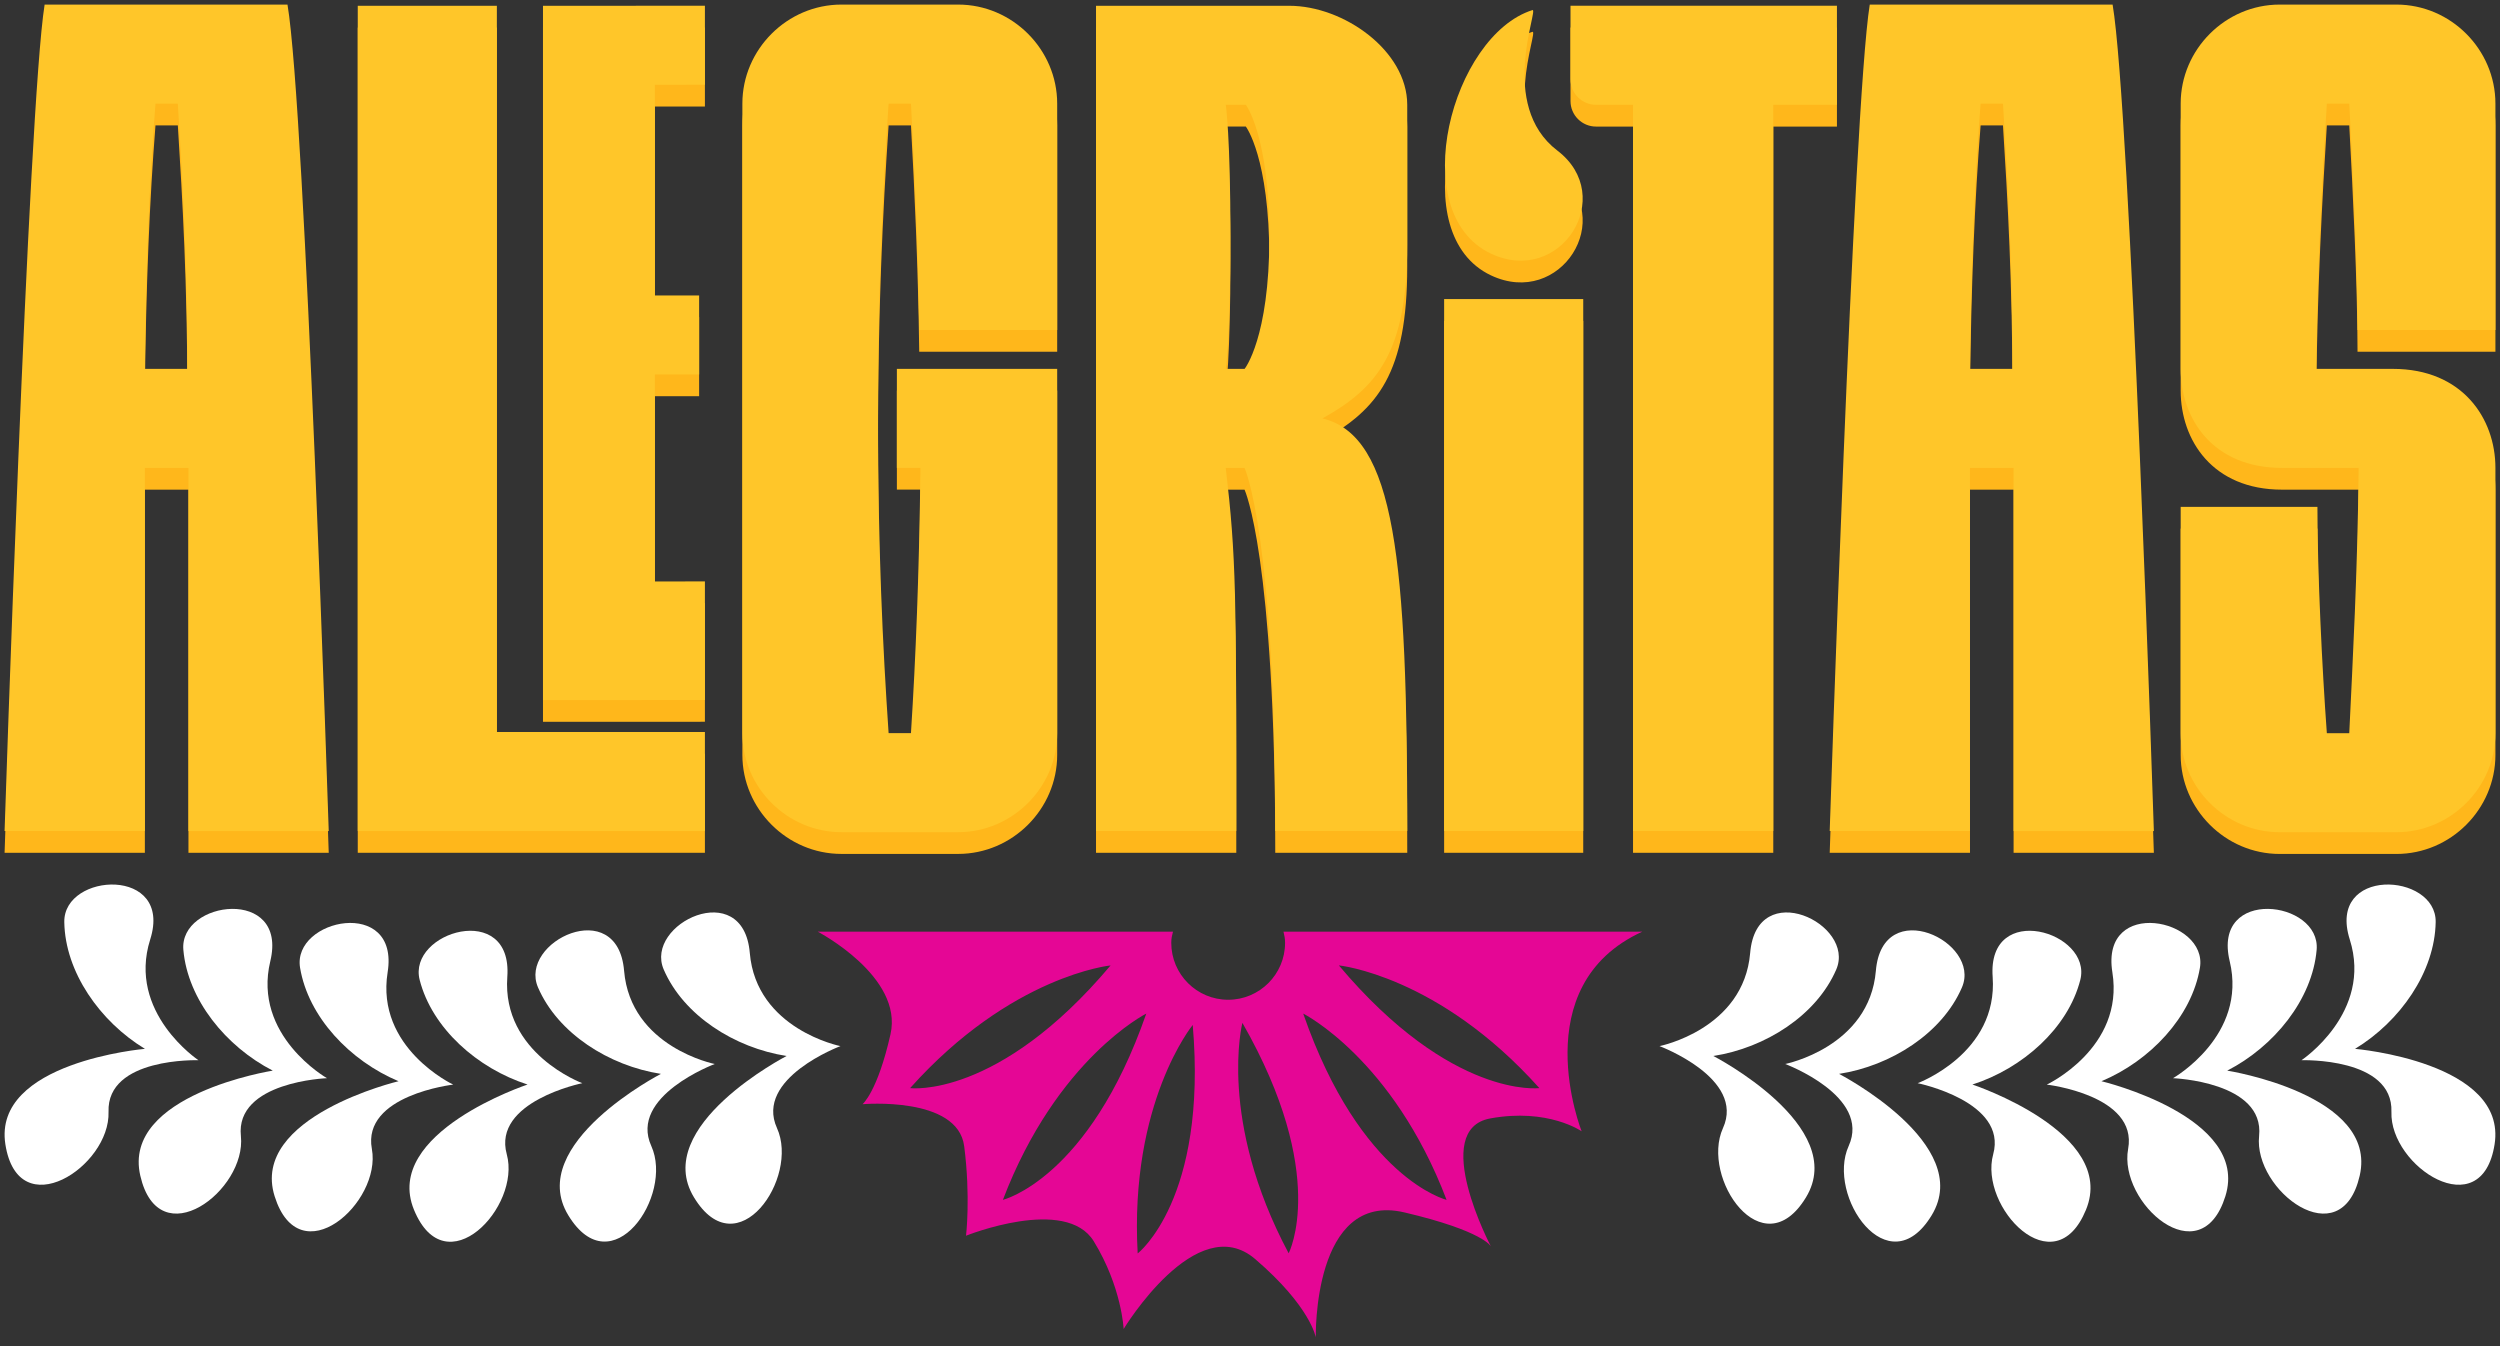 <svg xmlns="http://www.w3.org/2000/svg" width="273" height="147" viewBox="0 0 273 147" fill="none"><rect x="0" y="0" width="273" height="147" fill="#333333" stroke="none"/><path d="M167.338 3.478C168.093 3.241 163.507 13.818 170.066 18.82C176.626 23.826 170.417 33.66 162.814 30.07C153.393 25.621 158.555 6.258 167.338 3.478Z" fill="#FFB71B"></path><path d="M4.872 2.879H31.394C33.325 14.211 35.898 93.124 35.898 93.124H20.579V53.475H15.819V93.124H0.5C0.5 93.124 3.073 14.207 4.872 2.879ZM19.419 13.693H16.979C16.336 21.802 15.943 31.2 15.819 42.656H20.455C20.455 31.2 19.937 21.802 19.419 13.693Z" fill="#FFB71B"></path><path d="M39.067 93.124V3.007H54.257V82.309H76.976V93.124H39.067Z" fill="#FFB71B"></path><path d="M59.294 78.821V3.007L76.976 3.003V11.63L71.514 11.634V34.637H76.345V43.263H71.514V65.869L76.976 65.865V78.817L59.294 78.821Z" fill="#FFB71B"></path><path d="M99.477 13.693H97.036C96.394 23.09 95.876 34.033 95.876 48.063C95.876 62.093 96.394 73.036 97.036 82.434H99.477C99.994 74.321 100.38 64.923 100.512 53.467H97.939V42.652H115.445V82.434C115.445 88.355 110.548 93.248 104.631 93.248H91.882C85.965 93.248 81.067 88.355 81.067 82.434V13.693C81.067 7.768 85.965 2.875 91.882 2.875H104.631C110.548 2.875 115.445 7.768 115.445 13.693V38.409H100.38C100.251 28.887 99.866 20.77 99.477 13.693Z" fill="#FFB71B"></path><path d="M144.408 48.067C152.389 49.998 153.673 63.643 153.673 93.124H139.258C139.258 60.68 135.906 53.474 135.906 53.474H133.851C135.003 63.257 135.003 67.376 135.003 93.124H119.685V3.007H140.8C146.717 3.007 153.67 7.9 153.67 13.822V29.14C153.673 40.725 150.458 44.719 144.408 48.067ZM138.616 28.241C138.616 17.169 136.043 13.818 136.043 13.818H133.855C133.855 13.818 134.365 17.169 134.365 28.241C134.365 39.308 133.855 42.656 133.855 42.656H135.91C135.91 42.656 138.616 39.308 138.616 28.241Z" fill="#FFB71B"></path><path d="M172.889 35.038V93.124H157.699V35.038H172.889Z" fill="#FFB71B"></path><path d="M200.594 13.822H193.642V93.124H178.327V13.822H174.286C172.749 13.822 171.499 12.572 171.499 11.034V3.007H200.594V13.822Z" fill="#FFB71B"></path><path d="M204.176 2.879H230.698C232.629 14.211 235.202 93.124 235.202 93.124H219.884V53.474H215.123V93.124H199.804C199.804 93.124 202.377 14.207 204.176 2.879ZM218.724 13.693H216.283C215.64 21.802 215.247 31.199 215.123 42.656H219.759C219.759 31.199 219.241 21.802 218.724 13.693Z" fill="#FFB71B"></path><path d="M256.539 13.693H254.091C253.581 21.802 253.063 31.199 252.938 42.656H261.304C268.899 42.656 272.5 48.067 272.5 53.471V82.438C272.5 88.359 267.611 93.252 261.686 93.252H248.944C243.019 93.252 238.13 88.359 238.13 82.438V57.722H253.063C253.063 64.927 253.581 75.485 254.091 82.438H256.539C256.925 74.325 257.442 64.927 257.567 53.471H249.201C241.606 53.471 238.13 48.063 238.13 42.656V13.693C238.13 7.768 243.019 2.875 248.944 2.875H261.686C267.611 2.875 272.5 7.768 272.5 13.693V38.409H257.442C257.438 31.199 256.921 20.646 256.539 13.693Z" fill="#FFB71B"></path><path d="M181.22 114.235C181.22 114.235 190.415 112.405 191.119 104.055C191.824 95.704 202.681 100.87 200.517 105.877C198.356 110.883 192.778 114.433 187.098 115.313C187.098 115.313 201.941 122.982 197.212 130.756C192.482 138.534 185.681 128.631 188.149 123.188C190.621 117.746 181.22 114.235 181.22 114.235Z" fill="white"></path><path d="M194.946 116.189C194.946 116.189 204.141 114.359 204.845 106.009C205.55 97.659 216.407 102.825 214.243 107.831C212.082 112.837 206.504 116.387 200.824 117.267C200.824 117.267 215.668 124.936 210.938 132.71C206.208 140.488 199.407 130.585 201.875 125.142C204.347 119.7 194.946 116.189 194.946 116.189Z" fill="white"></path><path d="M209.408 118.283C209.408 118.283 218.202 115.04 217.599 106.682C216.991 98.324 228.518 101.735 227.167 107.013C225.813 112.292 220.861 116.672 215.387 118.431C215.387 118.431 231.247 123.687 227.79 132.107C224.333 140.527 216.073 131.807 217.657 126.046C219.241 120.284 209.408 118.283 209.408 118.283Z" fill="white"></path><path d="M223.508 118.439C223.508 118.439 231.995 114.453 230.671 106.176C229.347 97.9 241.127 100.306 240.232 105.682C239.336 111.058 234.778 115.85 229.48 118.069C229.48 118.069 245.733 121.943 243.011 130.628C240.29 139.313 231.309 131.34 232.392 125.462C233.474 119.587 223.508 118.439 223.508 118.439Z" fill="white"></path><path d="M237.293 117.738C237.293 117.738 245.444 113.106 243.482 104.958C241.524 96.81 253.452 98.297 252.977 103.728C252.502 109.158 248.329 114.285 243.214 116.913C243.214 116.913 259.72 119.513 257.68 128.385C255.64 137.257 246.067 130.001 246.694 124.056C247.317 118.108 237.293 117.738 237.293 117.738Z" fill="white"></path><path d="M251.323 115.776C251.323 115.776 259.124 110.579 256.594 102.591C254.063 94.603 266.065 95.241 265.976 100.691C265.886 106.141 262.087 111.552 257.17 114.534C257.17 114.534 273.816 115.963 272.41 124.956C271.005 133.948 260.942 127.389 261.144 121.417C261.351 115.438 251.323 115.776 251.323 115.776Z" fill="white"></path><path d="M91.776 114.235C91.776 114.235 82.582 112.405 81.877 104.055C81.172 95.704 70.315 100.87 72.48 105.877C74.64 110.883 80.219 114.433 85.898 115.313C85.898 115.313 71.055 122.982 75.785 130.756C80.514 138.534 87.315 128.631 84.847 123.188C82.375 117.746 91.776 114.235 91.776 114.235Z" fill="white"></path><path d="M78.05 116.189C78.05 116.189 68.855 114.359 68.151 106.009C67.446 97.659 56.589 102.825 58.753 107.831C60.914 112.837 66.492 116.387 72.172 117.267C72.172 117.267 57.328 124.936 62.058 132.71C66.788 140.488 73.589 130.585 71.121 125.142C68.649 119.7 78.05 116.189 78.05 116.189Z" fill="white"></path><path d="M63.588 118.283C63.588 118.283 54.794 115.04 55.398 106.682C56.005 98.324 44.478 101.735 45.829 107.013C47.184 112.292 52.135 116.672 57.609 118.431C57.609 118.431 41.749 123.687 45.206 132.107C48.663 140.527 56.923 131.807 55.339 126.046C53.755 120.284 63.588 118.283 63.588 118.283Z" fill="white"></path><path d="M49.492 118.439C49.492 118.439 41.005 114.453 42.329 106.176C43.653 97.9 31.873 100.306 32.768 105.682C33.663 111.058 38.222 115.85 43.52 118.069C43.52 118.069 27.267 121.943 29.989 130.628C32.71 139.313 41.691 131.34 40.608 125.462C39.522 119.587 49.492 118.439 49.492 118.439Z" fill="white"></path><path d="M35.707 117.738C35.707 117.738 27.556 113.106 29.518 104.958C31.476 96.81 19.548 98.297 20.023 103.728C20.498 109.158 24.671 114.285 29.786 116.913C29.786 116.913 13.28 119.513 15.32 128.385C17.36 137.257 26.933 130.001 26.306 124.056C25.679 118.108 35.707 117.738 35.707 117.738Z" fill="white"></path><path d="M21.673 115.776C21.673 115.776 13.872 110.579 16.402 102.591C18.933 94.603 6.931 95.241 7.021 100.691C7.11 106.141 10.91 111.552 15.826 114.534C15.826 114.534 -0.82 115.963 0.586 124.956C1.991 133.948 12.054 127.389 11.852 121.417C11.645 115.438 21.673 115.776 21.673 115.776Z" fill="white"></path><path d="M179.339 101.738H140.157C140.262 102.19 140.329 102.478 140.329 102.961C140.329 106.39 137.545 109.174 134.116 109.174C130.686 109.174 127.903 106.39 127.903 102.961C127.903 102.459 127.977 102.206 128.089 101.738H89.297C89.297 101.738 98.667 106.628 97.242 112.942C95.817 119.256 94.186 120.58 94.186 120.58C94.186 120.58 104.576 119.665 105.289 125.162C106.001 130.663 105.491 134.941 105.491 134.941C105.491 134.941 116.387 130.561 119.443 135.552C122.499 140.543 122.702 145.125 122.702 145.125C122.702 145.125 130.647 131.986 137.063 137.487C143.132 142.692 143.684 146.043 143.684 146.043C143.684 146.043 143.326 130.036 153.362 132.395C162.02 134.431 162.81 136.113 162.81 136.113C162.81 136.113 156.087 123.356 162.732 122.133C169.046 120.973 172.714 123.535 172.714 123.535C172.714 123.535 166.403 107.648 179.339 101.738ZM99.383 118.824C110.4 106.507 121.277 105.425 121.277 105.425C108.964 120.047 99.383 118.824 99.383 118.824ZM109.516 131.025C115.402 115.582 125.174 110.684 125.174 110.684C118.898 128.74 109.516 131.025 109.516 131.025ZM124.235 136.88C123.317 120.378 130.246 111.926 130.246 111.926C131.877 130.97 124.235 136.88 124.235 136.88ZM140.722 136.86C132.944 122.277 135.669 111.696 135.669 111.696C145.164 128.288 140.722 136.86 140.722 136.86ZM142.31 110.684C142.31 110.684 152.081 115.582 157.967 131.025C157.963 131.025 148.582 128.74 142.31 110.684ZM146.203 105.421C146.203 105.421 157.08 106.503 168.097 118.82C168.097 118.824 158.516 120.047 146.203 105.421Z" fill="#E50695"></path><path d="M167.338 1.103C168.093 0.866 163.507 11.443 170.066 16.445C176.626 21.451 170.417 31.285 162.814 27.696C153.393 23.246 158.555 3.883 167.338 1.103Z" fill="#FFC629"></path><path d="M4.872 0.504H31.394C33.325 11.836 35.898 90.749 35.898 90.749H20.579V51.096H15.819V90.745H0.5C0.5 90.745 3.073 11.832 4.872 0.504ZM19.419 11.318H16.979C16.336 19.427 15.943 28.825 15.819 40.282H20.455C20.455 28.825 19.937 19.427 19.419 11.318Z" fill="#FFC629"></path><path d="M39.067 90.745V0.632H54.257V79.934H76.976V90.749H39.067V90.745Z" fill="#FFC629"></path><path d="M59.294 76.446V0.632L76.976 0.628V9.255L71.514 9.259V32.262H76.345V40.889H71.514V63.495L76.976 63.491V76.442L59.294 76.446Z" fill="#FFC629"></path><path d="M99.477 11.318H97.036C96.394 20.716 95.876 31.659 95.876 45.689C95.876 59.719 96.394 70.662 97.036 80.059H99.477C99.994 71.946 100.38 62.549 100.512 51.092H97.939V40.278H115.445V80.059C115.445 85.98 110.548 90.873 104.631 90.873H91.882C85.965 90.873 81.067 85.98 81.067 80.059V11.318C81.067 5.393 85.965 0.5 91.882 0.5H104.631C110.548 0.5 115.445 5.393 115.445 11.318V36.034H100.38C100.251 26.508 99.866 18.396 99.477 11.318Z" fill="#FFC629"></path><path d="M144.408 45.689C152.389 47.62 153.673 61.264 153.673 90.745H139.258C139.258 58.302 135.906 51.096 135.906 51.096H133.851C135.003 60.879 135.003 64.997 135.003 90.745H119.685V0.632H140.8C146.717 0.632 153.67 5.526 153.67 11.447V26.765C153.673 38.351 150.458 42.345 144.408 45.689ZM138.616 25.866C138.616 14.795 136.043 11.443 136.043 11.443H133.855C133.855 11.443 134.365 14.795 134.365 25.866C134.365 36.934 133.855 40.281 133.855 40.281H135.91C135.91 40.281 138.616 36.934 138.616 25.866Z" fill="#FFC629"></path><path d="M172.889 32.659V90.745H157.699V32.659H172.889Z" fill="#FFC629"></path><path d="M200.594 11.443H193.642V90.745H178.327V11.443H174.286C172.749 11.443 171.499 10.193 171.499 8.656V0.628H200.594V11.443Z" fill="#FFC629"></path><path d="M204.176 0.504H230.698C232.629 11.836 235.202 90.749 235.202 90.749H219.884V51.096H215.123V90.745H199.804C199.804 90.745 202.377 11.832 204.176 0.504ZM218.724 11.318H216.283C215.64 19.427 215.247 28.825 215.123 40.281H219.759C219.759 28.825 219.241 19.427 218.724 11.318Z" fill="#FFC629"></path><path d="M256.539 11.318H254.091C253.581 19.427 253.063 28.825 252.938 40.281H261.304C268.899 40.281 272.5 45.693 272.5 51.096V80.063C272.5 85.984 267.611 90.877 261.686 90.877H248.944C243.019 90.877 238.13 85.984 238.13 80.063V55.347H253.063C253.063 62.553 253.581 73.11 254.091 80.063H256.539C256.925 71.95 257.442 62.553 257.567 51.096H249.201C241.606 51.096 238.13 45.689 238.13 40.281V11.318C238.13 5.393 243.019 0.5 248.944 0.5H261.686C267.611 0.5 272.5 5.393 272.5 11.318V36.034H257.442C257.438 28.825 256.921 18.271 256.539 11.318Z" fill="#FFC629"></path></svg>